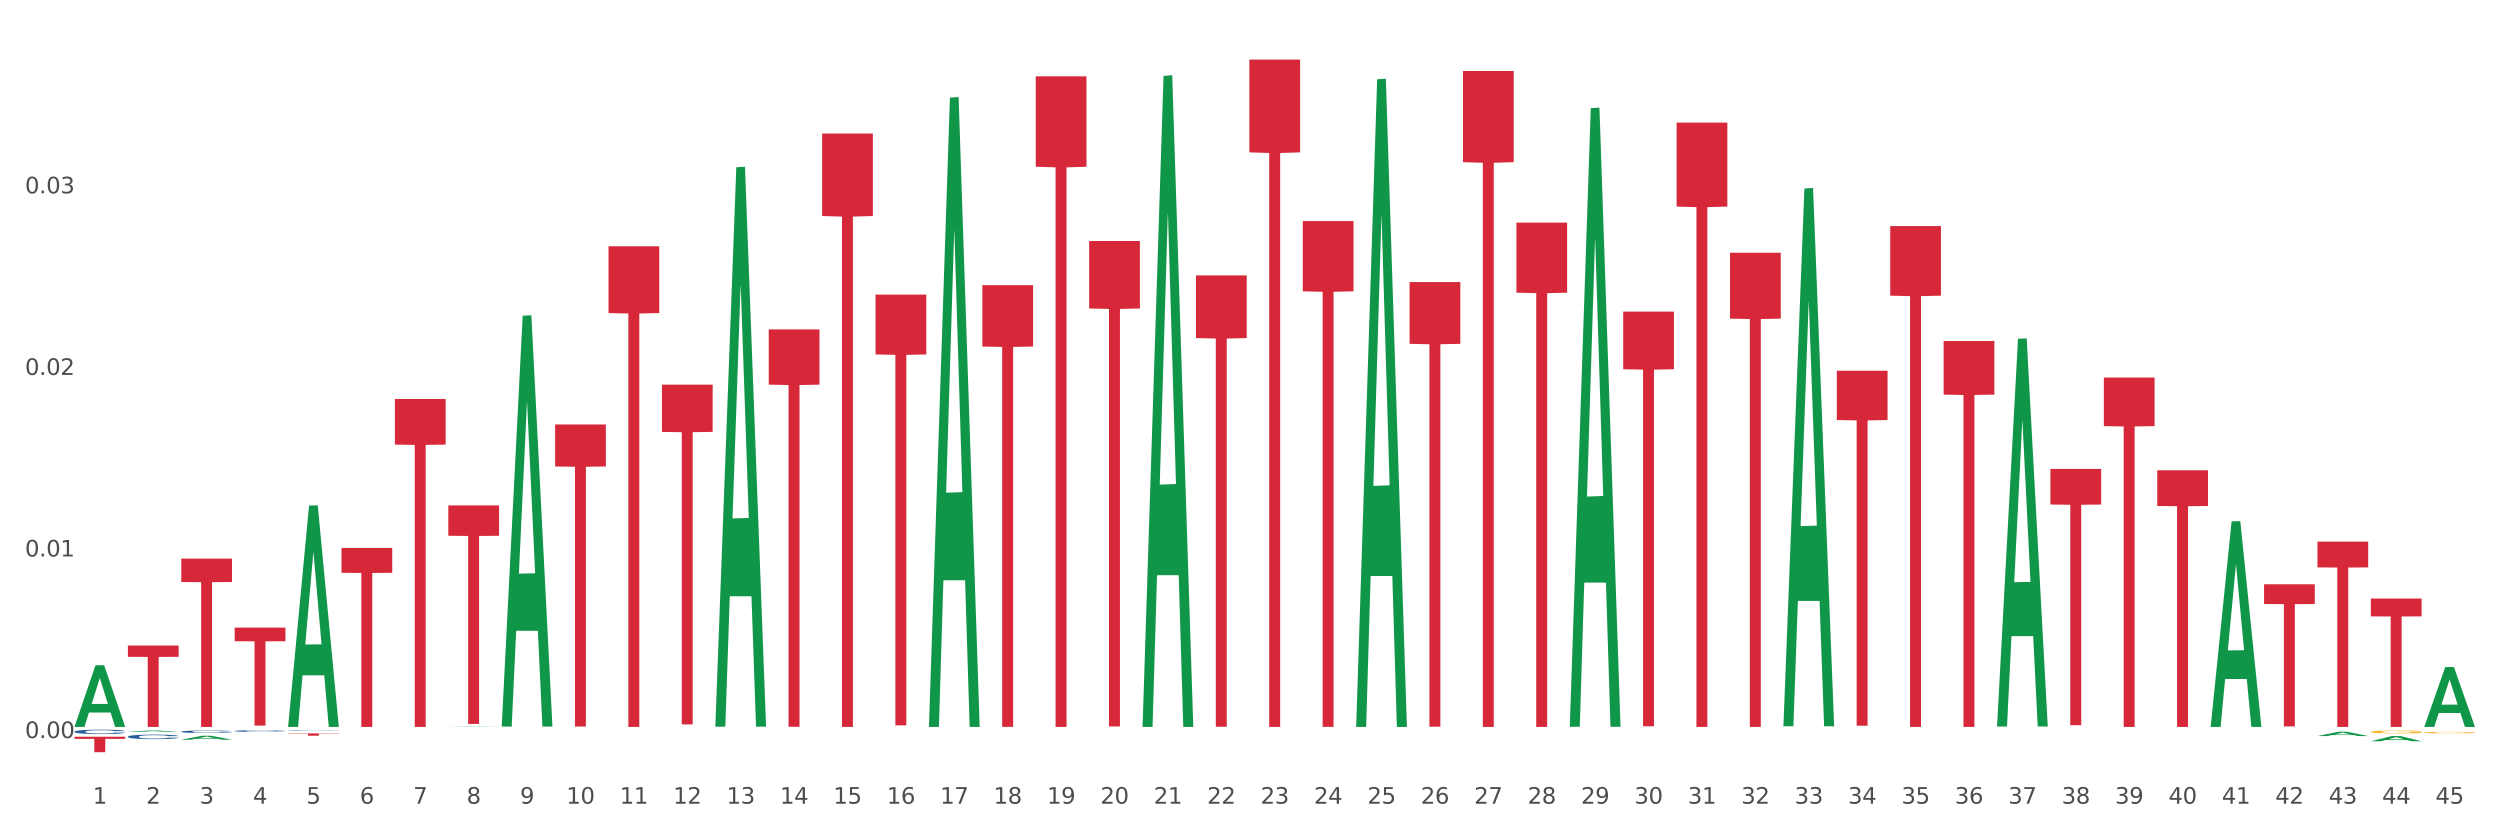 <?xml version="1.0" encoding="utf-8" standalone="no"?>
<!DOCTYPE svg PUBLIC "-//W3C//DTD SVG 1.1//EN"
  "http://www.w3.org/Graphics/SVG/1.1/DTD/svg11.dtd">
<svg xmlns:xlink="http://www.w3.org/1999/xlink" width="1080pt" height="360pt" viewBox="0 0 1080 360" xmlns="http://www.w3.org/2000/svg" version="1.1">
 <rect x="0" y="0" width="1080" height="360" fill="#333333" stroke="none"/>
 <defs>
  <style type="text/css">*{stroke-linejoin: round; stroke-linecap: butt}</style>
 </defs>
 <g id="figure_1">
  <g id="patch_1">
   <path d="M 0 360 
L 1080 360 
L 1080 0 
L 0 0 
z
" style="fill: #ffffff; stroke: #ffffff; stroke-linejoin: miter"/>
  </g>
  <g id="axes_1">
   <g id="matplotlib.axis_1">
    <g id="xtick_1">
     <g id="text_1">
      <!-- 1 -->
      <g style="fill: #4d4d4d" transform="translate(40.08 347.204) scale(0.096 -0.096)">
       <defs>
        <path id="DejaVuSans-31" d="M 794 531 
L 1825 531 
L 1825 4091 
L 703 3866 
L 703 4441 
L 1819 4666 
L 2450 4666 
L 2450 531 
L 3481 531 
L 3481 0 
L 794 0 
L 794 531 
z
" transform="scale(0.016)"/>
       </defs>
       <use xlink:href="#DejaVuSans-31"/>
      </g>
     </g>
    </g>
    <g id="xtick_2">
     <g id="text_2">
      <!-- 2 -->
      <g style="fill: #4d4d4d" transform="translate(63.15 347.204) scale(0.096 -0.096)">
       <defs>
        <path id="DejaVuSans-32" d="M 1228 531 
L 3431 531 
L 3431 0 
L 469 0 
L 469 531 
Q 828 903 1448 1529 
Q 2069 2156 2228 2338 
Q 2531 2678 2651 2914 
Q 2772 3150 2772 3378 
Q 2772 3750 2511 3984 
Q 2250 4219 1831 4219 
Q 1534 4219 1204 4116 
Q 875 4013 500 3803 
L 500 4441 
Q 881 4594 1212 4672 
Q 1544 4750 1819 4750 
Q 2544 4750 2975 4387 
Q 3406 4025 3406 3419 
Q 3406 3131 3298 2873 
Q 3191 2616 2906 2266 
Q 2828 2175 2409 1742 
Q 1991 1309 1228 531 
z
" transform="scale(0.016)"/>
       </defs>
       <use xlink:href="#DejaVuSans-32"/>
      </g>
     </g>
    </g>
    <g id="xtick_3">
     <g id="text_3">
      <!-- 3 -->
      <g style="fill: #4d4d4d" transform="translate(86.221 347.204) scale(0.096 -0.096)">
       <defs>
        <path id="DejaVuSans-33" d="M 2597 2516 
Q 3050 2419 3304 2112 
Q 3559 1806 3559 1356 
Q 3559 666 3084 287 
Q 2609 -91 1734 -91 
Q 1441 -91 1130 -33 
Q 819 25 488 141 
L 488 750 
Q 750 597 1062 519 
Q 1375 441 1716 441 
Q 2309 441 2620 675 
Q 2931 909 2931 1356 
Q 2931 1769 2642 2001 
Q 2353 2234 1838 2234 
L 1294 2234 
L 1294 2753 
L 1863 2753 
Q 2328 2753 2575 2939 
Q 2822 3125 2822 3475 
Q 2822 3834 2567 4026 
Q 2313 4219 1838 4219 
Q 1578 4219 1281 4162 
Q 984 4106 628 3988 
L 628 4550 
Q 988 4650 1302 4700 
Q 1616 4750 1894 4750 
Q 2613 4750 3031 4423 
Q 3450 4097 3450 3541 
Q 3450 3153 3228 2886 
Q 3006 2619 2597 2516 
z
" transform="scale(0.016)"/>
       </defs>
       <use xlink:href="#DejaVuSans-33"/>
      </g>
     </g>
    </g>
    <g id="xtick_4">
     <g id="text_4">
      <!-- 4 -->
      <g style="fill: #4d4d4d" transform="translate(109.291 347.204) scale(0.096 -0.096)">
       <defs>
        <path id="DejaVuSans-34" d="M 2419 4116 
L 825 1625 
L 2419 1625 
L 2419 4116 
z
M 2253 4666 
L 3047 4666 
L 3047 1625 
L 3713 1625 
L 3713 1100 
L 3047 1100 
L 3047 0 
L 2419 0 
L 2419 1100 
L 313 1100 
L 313 1709 
L 2253 4666 
z
" transform="scale(0.016)"/>
       </defs>
       <use xlink:href="#DejaVuSans-34"/>
      </g>
     </g>
    </g>
    <g id="xtick_5">
     <g id="text_5">
      <!-- 5 -->
      <g style="fill: #4d4d4d" transform="translate(132.362 347.204) scale(0.096 -0.096)">
       <defs>
        <path id="DejaVuSans-35" d="M 691 4666 
L 3169 4666 
L 3169 4134 
L 1269 4134 
L 1269 2991 
Q 1406 3038 1543 3061 
Q 1681 3084 1819 3084 
Q 2600 3084 3056 2656 
Q 3513 2228 3513 1497 
Q 3513 744 3044 326 
Q 2575 -91 1722 -91 
Q 1428 -91 1123 -41 
Q 819 9 494 109 
L 494 744 
Q 775 591 1075 516 
Q 1375 441 1709 441 
Q 2250 441 2565 725 
Q 2881 1009 2881 1497 
Q 2881 1984 2565 2268 
Q 2250 2553 1709 2553 
Q 1456 2553 1204 2497 
Q 953 2441 691 2322 
L 691 4666 
z
" transform="scale(0.016)"/>
       </defs>
       <use xlink:href="#DejaVuSans-35"/>
      </g>
     </g>
    </g>
    <g id="xtick_6">
     <g id="text_6">
      <!-- 6 -->
      <g style="fill: #4d4d4d" transform="translate(155.433 347.204) scale(0.096 -0.096)">
       <defs>
        <path id="DejaVuSans-36" d="M 2113 2584 
Q 1688 2584 1439 2293 
Q 1191 2003 1191 1497 
Q 1191 994 1439 701 
Q 1688 409 2113 409 
Q 2538 409 2786 701 
Q 3034 994 3034 1497 
Q 3034 2003 2786 2293 
Q 2538 2584 2113 2584 
z
M 3366 4563 
L 3366 3988 
Q 3128 4100 2886 4159 
Q 2644 4219 2406 4219 
Q 1781 4219 1451 3797 
Q 1122 3375 1075 2522 
Q 1259 2794 1537 2939 
Q 1816 3084 2150 3084 
Q 2853 3084 3261 2657 
Q 3669 2231 3669 1497 
Q 3669 778 3244 343 
Q 2819 -91 2113 -91 
Q 1303 -91 875 529 
Q 447 1150 447 2328 
Q 447 3434 972 4092 
Q 1497 4750 2381 4750 
Q 2619 4750 2861 4703 
Q 3103 4656 3366 4563 
z
" transform="scale(0.016)"/>
       </defs>
       <use xlink:href="#DejaVuSans-36"/>
      </g>
     </g>
    </g>
    <g id="xtick_7">
     <g id="text_7">
      <!-- 7 -->
      <g style="fill: #4d4d4d" transform="translate(178.503 347.204) scale(0.096 -0.096)">
       <defs>
        <path id="DejaVuSans-37" d="M 525 4666 
L 3525 4666 
L 3525 4397 
L 1831 0 
L 1172 0 
L 2766 4134 
L 525 4134 
L 525 4666 
z
" transform="scale(0.016)"/>
       </defs>
       <use xlink:href="#DejaVuSans-37"/>
      </g>
     </g>
    </g>
    <g id="xtick_8">
     <g id="text_8">
      <!-- 8 -->
      <g style="fill: #4d4d4d" transform="translate(201.574 347.204) scale(0.096 -0.096)">
       <defs>
        <path id="DejaVuSans-38" d="M 2034 2216 
Q 1584 2216 1326 1975 
Q 1069 1734 1069 1313 
Q 1069 891 1326 650 
Q 1584 409 2034 409 
Q 2484 409 2743 651 
Q 3003 894 3003 1313 
Q 3003 1734 2745 1975 
Q 2488 2216 2034 2216 
z
M 1403 2484 
Q 997 2584 770 2862 
Q 544 3141 544 3541 
Q 544 4100 942 4425 
Q 1341 4750 2034 4750 
Q 2731 4750 3128 4425 
Q 3525 4100 3525 3541 
Q 3525 3141 3298 2862 
Q 3072 2584 2669 2484 
Q 3125 2378 3379 2068 
Q 3634 1759 3634 1313 
Q 3634 634 3220 271 
Q 2806 -91 2034 -91 
Q 1263 -91 848 271 
Q 434 634 434 1313 
Q 434 1759 690 2068 
Q 947 2378 1403 2484 
z
M 1172 3481 
Q 1172 3119 1398 2916 
Q 1625 2713 2034 2713 
Q 2441 2713 2670 2916 
Q 2900 3119 2900 3481 
Q 2900 3844 2670 4047 
Q 2441 4250 2034 4250 
Q 1625 4250 1398 4047 
Q 1172 3844 1172 3481 
z
" transform="scale(0.016)"/>
       </defs>
       <use xlink:href="#DejaVuSans-38"/>
      </g>
     </g>
    </g>
    <g id="xtick_9">
     <g id="text_9">
      <!-- 9 -->
      <g style="fill: #4d4d4d" transform="translate(224.645 347.204) scale(0.096 -0.096)">
       <defs>
        <path id="DejaVuSans-39" d="M 703 97 
L 703 672 
Q 941 559 1184 500 
Q 1428 441 1663 441 
Q 2288 441 2617 861 
Q 2947 1281 2994 2138 
Q 2813 1869 2534 1725 
Q 2256 1581 1919 1581 
Q 1219 1581 811 2004 
Q 403 2428 403 3163 
Q 403 3881 828 4315 
Q 1253 4750 1959 4750 
Q 2769 4750 3195 4129 
Q 3622 3509 3622 2328 
Q 3622 1225 3098 567 
Q 2575 -91 1691 -91 
Q 1453 -91 1209 -44 
Q 966 3 703 97 
z
M 1959 2075 
Q 2384 2075 2632 2365 
Q 2881 2656 2881 3163 
Q 2881 3666 2632 3958 
Q 2384 4250 1959 4250 
Q 1534 4250 1286 3958 
Q 1038 3666 1038 3163 
Q 1038 2656 1286 2365 
Q 1534 2075 1959 2075 
z
" transform="scale(0.016)"/>
       </defs>
       <use xlink:href="#DejaVuSans-39"/>
      </g>
     </g>
    </g>
    <g id="xtick_10">
     <g id="text_10">
      <!-- 10 -->
      <g style="fill: #4d4d4d" transform="translate(244.661 347.204) scale(0.096 -0.096)">
       <defs>
        <path id="DejaVuSans-30" d="M 2034 4250 
Q 1547 4250 1301 3770 
Q 1056 3291 1056 2328 
Q 1056 1369 1301 889 
Q 1547 409 2034 409 
Q 2525 409 2770 889 
Q 3016 1369 3016 2328 
Q 3016 3291 2770 3770 
Q 2525 4250 2034 4250 
z
M 2034 4750 
Q 2819 4750 3233 4129 
Q 3647 3509 3647 2328 
Q 3647 1150 3233 529 
Q 2819 -91 2034 -91 
Q 1250 -91 836 529 
Q 422 1150 422 2328 
Q 422 3509 836 4129 
Q 1250 4750 2034 4750 
z
" transform="scale(0.016)"/>
       </defs>
       <use xlink:href="#DejaVuSans-31"/>
       <use xlink:href="#DejaVuSans-30" transform="translate(63.623 0)"/>
      </g>
     </g>
    </g>
    <g id="xtick_11">
     <g id="text_11">
      <!-- 11 -->
      <g style="fill: #4d4d4d" transform="translate(267.732 347.204) scale(0.096 -0.096)">
       <use xlink:href="#DejaVuSans-31"/>
       <use xlink:href="#DejaVuSans-31" transform="translate(63.623 0)"/>
      </g>
     </g>
    </g>
    <g id="xtick_12">
     <g id="text_12">
      <!-- 12 -->
      <g style="fill: #4d4d4d" transform="translate(290.803 347.204) scale(0.096 -0.096)">
       <use xlink:href="#DejaVuSans-31"/>
       <use xlink:href="#DejaVuSans-32" transform="translate(63.623 0)"/>
      </g>
     </g>
    </g>
    <g id="xtick_13">
     <g id="text_13">
      <!-- 13 -->
      <g style="fill: #4d4d4d" transform="translate(313.873 347.204) scale(0.096 -0.096)">
       <use xlink:href="#DejaVuSans-31"/>
       <use xlink:href="#DejaVuSans-33" transform="translate(63.623 0)"/>
      </g>
     </g>
    </g>
    <g id="xtick_14">
     <g id="text_14">
      <!-- 14 -->
      <g style="fill: #4d4d4d" transform="translate(336.944 347.204) scale(0.096 -0.096)">
       <use xlink:href="#DejaVuSans-31"/>
       <use xlink:href="#DejaVuSans-34" transform="translate(63.623 0)"/>
      </g>
     </g>
    </g>
    <g id="xtick_15">
     <g id="text_15">
      <!-- 15 -->
      <g style="fill: #4d4d4d" transform="translate(360.014 347.204) scale(0.096 -0.096)">
       <use xlink:href="#DejaVuSans-31"/>
       <use xlink:href="#DejaVuSans-35" transform="translate(63.623 0)"/>
      </g>
     </g>
    </g>
    <g id="xtick_16">
     <g id="text_16">
      <!-- 16 -->
      <g style="fill: #4d4d4d" transform="translate(383.085 347.204) scale(0.096 -0.096)">
       <use xlink:href="#DejaVuSans-31"/>
       <use xlink:href="#DejaVuSans-36" transform="translate(63.623 0)"/>
      </g>
     </g>
    </g>
    <g id="xtick_17">
     <g id="text_17">
      <!-- 17 -->
      <g style="fill: #4d4d4d" transform="translate(406.156 347.204) scale(0.096 -0.096)">
       <use xlink:href="#DejaVuSans-31"/>
       <use xlink:href="#DejaVuSans-37" transform="translate(63.623 0)"/>
      </g>
     </g>
    </g>
    <g id="xtick_18">
     <g id="text_18">
      <!-- 18 -->
      <g style="fill: #4d4d4d" transform="translate(429.226 347.204) scale(0.096 -0.096)">
       <use xlink:href="#DejaVuSans-31"/>
       <use xlink:href="#DejaVuSans-38" transform="translate(63.623 0)"/>
      </g>
     </g>
    </g>
    <g id="xtick_19">
     <g id="text_19">
      <!-- 19 -->
      <g style="fill: #4d4d4d" transform="translate(452.297 347.204) scale(0.096 -0.096)">
       <use xlink:href="#DejaVuSans-31"/>
       <use xlink:href="#DejaVuSans-39" transform="translate(63.623 0)"/>
      </g>
     </g>
    </g>
    <g id="xtick_20">
     <g id="text_20">
      <!-- 20 -->
      <g style="fill: #4d4d4d" transform="translate(475.368 347.204) scale(0.096 -0.096)">
       <use xlink:href="#DejaVuSans-32"/>
       <use xlink:href="#DejaVuSans-30" transform="translate(63.623 0)"/>
      </g>
     </g>
    </g>
    <g id="xtick_21">
     <g id="text_21">
      <!-- 21 -->
      <g style="fill: #4d4d4d" transform="translate(498.438 347.204) scale(0.096 -0.096)">
       <use xlink:href="#DejaVuSans-32"/>
       <use xlink:href="#DejaVuSans-31" transform="translate(63.623 0)"/>
      </g>
     </g>
    </g>
    <g id="xtick_22">
     <g id="text_22">
      <!-- 22 -->
      <g style="fill: #4d4d4d" transform="translate(521.509 347.204) scale(0.096 -0.096)">
       <use xlink:href="#DejaVuSans-32"/>
       <use xlink:href="#DejaVuSans-32" transform="translate(63.623 0)"/>
      </g>
     </g>
    </g>
    <g id="xtick_23">
     <g id="text_23">
      <!-- 23 -->
      <g style="fill: #4d4d4d" transform="translate(544.58 347.204) scale(0.096 -0.096)">
       <use xlink:href="#DejaVuSans-32"/>
       <use xlink:href="#DejaVuSans-33" transform="translate(63.623 0)"/>
      </g>
     </g>
    </g>
    <g id="xtick_24">
     <g id="text_24">
      <!-- 24 -->
      <g style="fill: #4d4d4d" transform="translate(567.65 347.204) scale(0.096 -0.096)">
       <use xlink:href="#DejaVuSans-32"/>
       <use xlink:href="#DejaVuSans-34" transform="translate(63.623 0)"/>
      </g>
     </g>
    </g>
    <g id="xtick_25">
     <g id="text_25">
      <!-- 25 -->
      <g style="fill: #4d4d4d" transform="translate(590.721 347.204) scale(0.096 -0.096)">
       <use xlink:href="#DejaVuSans-32"/>
       <use xlink:href="#DejaVuSans-35" transform="translate(63.623 0)"/>
      </g>
     </g>
    </g>
    <g id="xtick_26">
     <g id="text_26">
      <!-- 26 -->
      <g style="fill: #4d4d4d" transform="translate(613.791 347.204) scale(0.096 -0.096)">
       <use xlink:href="#DejaVuSans-32"/>
       <use xlink:href="#DejaVuSans-36" transform="translate(63.623 0)"/>
      </g>
     </g>
    </g>
    <g id="xtick_27">
     <g id="text_27">
      <!-- 27 -->
      <g style="fill: #4d4d4d" transform="translate(636.862 347.204) scale(0.096 -0.096)">
       <use xlink:href="#DejaVuSans-32"/>
       <use xlink:href="#DejaVuSans-37" transform="translate(63.623 0)"/>
      </g>
     </g>
    </g>
    <g id="xtick_28">
     <g id="text_28">
      <!-- 28 -->
      <g style="fill: #4d4d4d" transform="translate(659.933 347.204) scale(0.096 -0.096)">
       <use xlink:href="#DejaVuSans-32"/>
       <use xlink:href="#DejaVuSans-38" transform="translate(63.623 0)"/>
      </g>
     </g>
    </g>
    <g id="xtick_29">
     <g id="text_29">
      <!-- 29 -->
      <g style="fill: #4d4d4d" transform="translate(683.003 347.204) scale(0.096 -0.096)">
       <use xlink:href="#DejaVuSans-32"/>
       <use xlink:href="#DejaVuSans-39" transform="translate(63.623 0)"/>
      </g>
     </g>
    </g>
    <g id="xtick_30">
     <g id="text_30">
      <!-- 30 -->
      <g style="fill: #4d4d4d" transform="translate(706.074 347.204) scale(0.096 -0.096)">
       <use xlink:href="#DejaVuSans-33"/>
       <use xlink:href="#DejaVuSans-30" transform="translate(63.623 0)"/>
      </g>
     </g>
    </g>
    <g id="xtick_31">
     <g id="text_31">
      <!-- 31 -->
      <g style="fill: #4d4d4d" transform="translate(729.145 347.204) scale(0.096 -0.096)">
       <use xlink:href="#DejaVuSans-33"/>
       <use xlink:href="#DejaVuSans-31" transform="translate(63.623 0)"/>
      </g>
     </g>
    </g>
    <g id="xtick_32">
     <g id="text_32">
      <!-- 32 -->
      <g style="fill: #4d4d4d" transform="translate(752.215 347.204) scale(0.096 -0.096)">
       <use xlink:href="#DejaVuSans-33"/>
       <use xlink:href="#DejaVuSans-32" transform="translate(63.623 0)"/>
      </g>
     </g>
    </g>
    <g id="xtick_33">
     <g id="text_33">
      <!-- 33 -->
      <g style="fill: #4d4d4d" transform="translate(775.286 347.204) scale(0.096 -0.096)">
       <use xlink:href="#DejaVuSans-33"/>
       <use xlink:href="#DejaVuSans-33" transform="translate(63.623 0)"/>
      </g>
     </g>
    </g>
    <g id="xtick_34">
     <g id="text_34">
      <!-- 34 -->
      <g style="fill: #4d4d4d" transform="translate(798.356 347.204) scale(0.096 -0.096)">
       <use xlink:href="#DejaVuSans-33"/>
       <use xlink:href="#DejaVuSans-34" transform="translate(63.623 0)"/>
      </g>
     </g>
    </g>
    <g id="xtick_35">
     <g id="text_35">
      <!-- 35 -->
      <g style="fill: #4d4d4d" transform="translate(821.427 347.204) scale(0.096 -0.096)">
       <use xlink:href="#DejaVuSans-33"/>
       <use xlink:href="#DejaVuSans-35" transform="translate(63.623 0)"/>
      </g>
     </g>
    </g>
    <g id="xtick_36">
     <g id="text_36">
      <!-- 36 -->
      <g style="fill: #4d4d4d" transform="translate(844.498 347.204) scale(0.096 -0.096)">
       <use xlink:href="#DejaVuSans-33"/>
       <use xlink:href="#DejaVuSans-36" transform="translate(63.623 0)"/>
      </g>
     </g>
    </g>
    <g id="xtick_37">
     <g id="text_37">
      <!-- 37 -->
      <g style="fill: #4d4d4d" transform="translate(867.568 347.204) scale(0.096 -0.096)">
       <use xlink:href="#DejaVuSans-33"/>
       <use xlink:href="#DejaVuSans-37" transform="translate(63.623 0)"/>
      </g>
     </g>
    </g>
    <g id="xtick_38">
     <g id="text_38">
      <!-- 38 -->
      <g style="fill: #4d4d4d" transform="translate(890.639 347.204) scale(0.096 -0.096)">
       <use xlink:href="#DejaVuSans-33"/>
       <use xlink:href="#DejaVuSans-38" transform="translate(63.623 0)"/>
      </g>
     </g>
    </g>
    <g id="xtick_39">
     <g id="text_39">
      <!-- 39 -->
      <g style="fill: #4d4d4d" transform="translate(913.71 347.204) scale(0.096 -0.096)">
       <use xlink:href="#DejaVuSans-33"/>
       <use xlink:href="#DejaVuSans-39" transform="translate(63.623 0)"/>
      </g>
     </g>
    </g>
    <g id="xtick_40">
     <g id="text_40">
      <!-- 40 -->
      <g style="fill: #4d4d4d" transform="translate(936.78 347.204) scale(0.096 -0.096)">
       <use xlink:href="#DejaVuSans-34"/>
       <use xlink:href="#DejaVuSans-30" transform="translate(63.623 0)"/>
      </g>
     </g>
    </g>
    <g id="xtick_41">
     <g id="text_41">
      <!-- 41 -->
      <g style="fill: #4d4d4d" transform="translate(959.851 347.204) scale(0.096 -0.096)">
       <use xlink:href="#DejaVuSans-34"/>
       <use xlink:href="#DejaVuSans-31" transform="translate(63.623 0)"/>
      </g>
     </g>
    </g>
    <g id="xtick_42">
     <g id="text_42">
      <!-- 42 -->
      <g style="fill: #4d4d4d" transform="translate(982.922 347.204) scale(0.096 -0.096)">
       <use xlink:href="#DejaVuSans-34"/>
       <use xlink:href="#DejaVuSans-32" transform="translate(63.623 0)"/>
      </g>
     </g>
    </g>
    <g id="xtick_43">
     <g id="text_43">
      <!-- 43 -->
      <g style="fill: #4d4d4d" transform="translate(1005.992 347.204) scale(0.096 -0.096)">
       <use xlink:href="#DejaVuSans-34"/>
       <use xlink:href="#DejaVuSans-33" transform="translate(63.623 0)"/>
      </g>
     </g>
    </g>
    <g id="xtick_44">
     <g id="text_44">
      <!-- 44 -->
      <g style="fill: #4d4d4d" transform="translate(1029.063 347.204) scale(0.096 -0.096)">
       <use xlink:href="#DejaVuSans-34"/>
       <use xlink:href="#DejaVuSans-34" transform="translate(63.623 0)"/>
      </g>
     </g>
    </g>
    <g id="xtick_45">
     <g id="text_45">
      <!-- 45 -->
      <g style="fill: #4d4d4d" transform="translate(1052.133 347.204) scale(0.096 -0.096)">
       <use xlink:href="#DejaVuSans-34"/>
       <use xlink:href="#DejaVuSans-35" transform="translate(63.623 0)"/>
      </g>
     </g>
    </g>
    <g id="xtick_46"/>
    <g id="xtick_47"/>
    <g id="xtick_48"/>
    <g id="xtick_49"/>
    <g id="xtick_50"/>
    <g id="xtick_51"/>
    <g id="xtick_52"/>
    <g id="xtick_53"/>
    <g id="xtick_54"/>
    <g id="xtick_55"/>
    <g id="xtick_56"/>
    <g id="xtick_57"/>
    <g id="xtick_58"/>
    <g id="xtick_59"/>
    <g id="xtick_60"/>
    <g id="xtick_61"/>
    <g id="xtick_62"/>
    <g id="xtick_63"/>
    <g id="xtick_64"/>
    <g id="xtick_65"/>
    <g id="xtick_66"/>
    <g id="xtick_67"/>
    <g id="xtick_68"/>
    <g id="xtick_69"/>
    <g id="xtick_70"/>
    <g id="xtick_71"/>
    <g id="xtick_72"/>
    <g id="xtick_73"/>
    <g id="xtick_74"/>
    <g id="xtick_75"/>
    <g id="xtick_76"/>
    <g id="xtick_77"/>
    <g id="xtick_78"/>
    <g id="xtick_79"/>
    <g id="xtick_80"/>
    <g id="xtick_81"/>
    <g id="xtick_82"/>
    <g id="xtick_83"/>
    <g id="xtick_84"/>
    <g id="xtick_85"/>
    <g id="xtick_86"/>
    <g id="xtick_87"/>
    <g id="xtick_88"/>
    <g id="xtick_89"/>
   </g>
   <g id="matplotlib.axis_2">
    <g id="ytick_1">
     <g id="text_46">
      <!-- 0.00 -->
      <g style="fill: #4d4d4d" transform="translate(10.8 318.844) scale(0.096 -0.096)">
       <defs>
        <path id="DejaVuSans-2e" d="M 684 794 
L 1344 794 
L 1344 0 
L 684 0 
L 684 794 
z
" transform="scale(0.016)"/>
       </defs>
       <use xlink:href="#DejaVuSans-30"/>
       <use xlink:href="#DejaVuSans-2e" transform="translate(63.623 0)"/>
       <use xlink:href="#DejaVuSans-30" transform="translate(95.41 0)"/>
       <use xlink:href="#DejaVuSans-30" transform="translate(159.033 0)"/>
      </g>
     </g>
    </g>
    <g id="ytick_2">
     <g id="text_47">
      <!-- 0.01 -->
      <g style="fill: #4d4d4d" transform="translate(10.8 240.407) scale(0.096 -0.096)">
       <use xlink:href="#DejaVuSans-30"/>
       <use xlink:href="#DejaVuSans-2e" transform="translate(63.623 0)"/>
       <use xlink:href="#DejaVuSans-30" transform="translate(95.41 0)"/>
       <use xlink:href="#DejaVuSans-31" transform="translate(159.033 0)"/>
      </g>
     </g>
    </g>
    <g id="ytick_3">
     <g id="text_48">
      <!-- 0.02 -->
      <g style="fill: #4d4d4d" transform="translate(10.8 161.97) scale(0.096 -0.096)">
       <use xlink:href="#DejaVuSans-30"/>
       <use xlink:href="#DejaVuSans-2e" transform="translate(63.623 0)"/>
       <use xlink:href="#DejaVuSans-30" transform="translate(95.41 0)"/>
       <use xlink:href="#DejaVuSans-32" transform="translate(159.033 0)"/>
      </g>
     </g>
    </g>
    <g id="ytick_4">
     <g id="text_49">
      <!-- 0.03 -->
      <g style="fill: #4d4d4d" transform="translate(10.8 83.533) scale(0.096 -0.096)">
       <use xlink:href="#DejaVuSans-30"/>
       <use xlink:href="#DejaVuSans-2e" transform="translate(63.623 0)"/>
       <use xlink:href="#DejaVuSans-30" transform="translate(95.41 0)"/>
       <use xlink:href="#DejaVuSans-33" transform="translate(159.033 0)"/>
      </g>
     </g>
    </g>
    <g id="ytick_5"/>
    <g id="ytick_6"/>
    <g id="ytick_7"/>
    <g id="ytick_8"/>
   </g>
   <g id="PolyCollection_1">
    <path d="M 32.175 313.989 
L 32.198 313.964 
L 41.236 287.394 
L 44.986 287.368 
L 54.092 314.039 
L 49.754 314.039 
L 47.788 307.829 
L 38.456 307.829 
L 38.389 307.929 
L 36.491 314.039 
L 32.175 314.039 
L 32.175 313.989 
L 39.631 304.122 
L 46.613 304.097 
L 43.156 293.053 
L 43.111 293.003 
L 43.066 293.078 
L 39.609 304.097 
L 39.631 304.122 
L 32.175 313.989 
z
" clip-path="url(#pb6bda73d57)" style="fill: #109648"/>
    <path d="M 562.8 95.489 
L 584.717 95.489 
L 584.717 125.854 
L 576.095 126.059 
L 576.095 313.995 
L 571.369 313.995 
L 571.369 126.059 
L 562.8 125.854 
L 562.8 95.694 
L 562.8 95.489 
z
" clip-path="url(#pb6bda73d57)" style="fill: #d62839"/>
    <path d="M 608.941 121.84 
L 630.858 121.84 
L 630.858 148.535 
L 622.237 148.716 
L 622.237 313.934 
L 617.51 313.934 
L 617.51 148.716 
L 608.941 148.535 
L 608.941 122.021 
L 608.941 121.84 
z
" clip-path="url(#pb6bda73d57)" style="fill: #d62839"/>
    <path d="M 632.011 30.677 
L 653.929 30.677 
L 653.929 70.055 
L 645.307 70.321 
L 645.307 314.039 
L 640.581 314.039 
L 640.581 70.321 
L 632.011 70.055 
L 632.011 30.943 
L 632.011 30.677 
z
" clip-path="url(#pb6bda73d57)" style="fill: #d62839"/>
    <path d="M 655.082 96.159 
L 676.999 96.159 
L 676.999 126.437 
L 668.378 126.642 
L 668.378 314.039 
L 663.652 314.039 
L 663.652 126.642 
L 655.082 126.437 
L 655.082 96.364 
L 655.082 96.159 
z
" clip-path="url(#pb6bda73d57)" style="fill: #d62839"/>
    <path d="M 701.223 134.621 
L 723.14 134.621 
L 723.14 159.515 
L 714.519 159.683 
L 714.519 313.759 
L 709.793 313.759 
L 709.793 159.683 
L 701.223 159.515 
L 701.223 134.789 
L 701.223 134.621 
z
" clip-path="url(#pb6bda73d57)" style="fill: #d62839"/>
    <path d="M 724.294 52.957 
L 746.211 52.957 
L 746.211 89.238 
L 737.59 89.483 
L 737.59 314.032 
L 732.864 314.032 
L 732.864 89.483 
L 724.294 89.238 
L 724.294 53.202 
L 724.294 52.957 
z
" clip-path="url(#pb6bda73d57)" style="fill: #d62839"/>
    <path d="M 539.729 25.759 
L 561.646 25.759 
L 561.646 65.821 
L 553.025 66.092 
L 553.025 314.039 
L 548.298 314.039 
L 548.298 66.092 
L 539.729 65.821 
L 539.729 26.03 
L 539.729 25.759 
z
" clip-path="url(#pb6bda73d57)" style="fill: #d62839"/>
    <path d="M 747.365 109.17 
L 769.282 109.17 
L 769.282 137.64 
L 760.66 137.832 
L 760.66 314.039 
L 755.934 314.039 
L 755.934 137.832 
L 747.365 137.64 
L 747.365 109.362 
L 747.365 109.17 
z
" clip-path="url(#pb6bda73d57)" style="fill: #d62839"/>
    <path d="M 816.577 97.655 
L 838.494 97.655 
L 838.494 127.725 
L 829.872 127.928 
L 829.872 314.038 
L 825.146 314.038 
L 825.146 127.928 
L 816.577 127.725 
L 816.577 97.858 
L 816.577 97.655 
z
" clip-path="url(#pb6bda73d57)" style="fill: #d62839"/>
    <path d="M 839.647 147.305 
L 861.564 147.305 
L 861.564 170.475 
L 852.943 170.632 
L 852.943 314.039 
L 848.217 314.039 
L 848.217 170.632 
L 839.647 170.475 
L 839.647 147.461 
L 839.647 147.305 
z
" clip-path="url(#pb6bda73d57)" style="fill: #d62839"/>
    <path d="M 885.788 202.57 
L 907.706 202.57 
L 907.706 217.955 
L 899.084 218.059 
L 899.084 313.277 
L 894.358 313.277 
L 894.358 218.059 
L 885.788 217.955 
L 885.788 202.674 
L 885.788 202.57 
z
" clip-path="url(#pb6bda73d57)" style="fill: #d62839"/>
    <path d="M 908.859 163.106 
L 930.776 163.106 
L 930.776 184.08 
L 922.155 184.222 
L 922.155 314.039 
L 917.429 314.039 
L 917.429 184.222 
L 908.859 184.08 
L 908.859 163.247 
L 908.859 163.106 
z
" clip-path="url(#pb6bda73d57)" style="fill: #d62839"/>
    <path d="M 931.93 203.168 
L 953.847 203.168 
L 953.847 218.576 
L 945.225 218.68 
L 945.225 314.039 
L 940.499 314.039 
L 940.499 218.68 
L 931.93 218.576 
L 931.93 203.273 
L 931.93 203.168 
z
" clip-path="url(#pb6bda73d57)" style="fill: #d62839"/>
    <path d="M 978.071 252.405 
L 999.988 252.405 
L 999.988 260.936 
L 991.367 260.994 
L 991.367 313.797 
L 986.64 313.797 
L 986.64 260.994 
L 978.071 260.936 
L 978.071 252.462 
L 978.071 252.405 
z
" clip-path="url(#pb6bda73d57)" style="fill: #d62839"/>
    <path d="M 793.506 160.153 
L 815.423 160.153 
L 815.423 181.465 
L 806.802 181.609 
L 806.802 313.508 
L 802.075 313.508 
L 802.075 181.609 
L 793.506 181.465 
L 793.506 160.297 
L 793.506 160.153 
z
" clip-path="url(#pb6bda73d57)" style="fill: #d62839"/>
    <path d="M 516.658 118.964 
L 538.575 118.964 
L 538.575 146.062 
L 529.954 146.245 
L 529.954 313.956 
L 525.228 313.956 
L 525.228 146.245 
L 516.658 146.062 
L 516.658 119.147 
L 516.658 118.964 
z
" clip-path="url(#pb6bda73d57)" style="fill: #d62839"/>
    <path d="M 470.517 104.126 
L 492.434 104.126 
L 492.434 133.267 
L 483.813 133.464 
L 483.813 313.819 
L 479.087 313.819 
L 479.087 133.464 
L 470.517 133.267 
L 470.517 104.323 
L 470.517 104.126 
z
" clip-path="url(#pb6bda73d57)" style="fill: #d62839"/>
    <path d="M 447.446 32.973 
L 469.364 32.973 
L 469.364 72.032 
L 460.742 72.296 
L 460.742 314.039 
L 456.016 314.039 
L 456.016 72.296 
L 447.446 72.032 
L 447.446 33.237 
L 447.446 32.973 
z
" clip-path="url(#pb6bda73d57)" style="fill: #d62839"/>
    <path d="M 32.175 318.263 
L 54.092 318.263 
L 54.092 319.193 
L 45.471 319.199 
L 45.471 324.95 
L 40.744 324.95 
L 40.744 319.199 
L 32.175 319.193 
L 32.175 318.27 
L 32.175 318.263 
z
" clip-path="url(#pb6bda73d57)" style="fill: #d62839"/>
    <path d="M 55.246 278.867 
L 77.163 278.867 
L 77.163 283.755 
L 68.541 283.788 
L 68.541 314.039 
L 63.815 314.039 
L 63.815 283.788 
L 55.246 283.755 
L 55.246 278.9 
L 55.246 278.867 
z
" clip-path="url(#pb6bda73d57)" style="fill: #d62839"/>
    <path d="M 78.316 241.32 
L 100.233 241.32 
L 100.233 251.425 
L 91.612 251.494 
L 91.612 314.039 
L 86.886 314.039 
L 86.886 251.494 
L 78.316 251.425 
L 78.316 241.388 
L 78.316 241.32 
z
" clip-path="url(#pb6bda73d57)" style="fill: #d62839"/>
    <path d="M 101.387 271.135 
L 123.304 271.135 
L 123.304 277.017 
L 114.683 277.056 
L 114.683 313.459 
L 109.956 313.459 
L 109.956 277.056 
L 101.387 277.017 
L 101.387 271.175 
L 101.387 271.135 
z
" clip-path="url(#pb6bda73d57)" style="fill: #d62839"/>
    <path d="M 124.458 316.84 
L 146.375 316.84 
L 146.375 316.978 
L 137.753 316.978 
L 137.753 317.832 
L 133.027 317.832 
L 133.027 316.978 
L 124.458 316.978 
L 124.458 316.841 
L 124.458 316.84 
z
" clip-path="url(#pb6bda73d57)" style="fill: #d62839"/>
    <path d="M 147.528 236.702 
L 169.445 236.702 
L 169.445 247.449 
L 160.824 247.522 
L 160.824 314.039 
L 156.098 314.039 
L 156.098 247.522 
L 147.528 247.449 
L 147.528 236.775 
L 147.528 236.702 
z
" clip-path="url(#pb6bda73d57)" style="fill: #d62839"/>
    <path d="M 170.599 172.38 
L 192.516 172.38 
L 192.516 192.066 
L 183.894 192.199 
L 183.894 314.039 
L 179.168 314.039 
L 179.168 192.199 
L 170.599 192.066 
L 170.599 172.513 
L 170.599 172.38 
z
" clip-path="url(#pb6bda73d57)" style="fill: #d62839"/>
    <path d="M 193.669 218.325 
L 215.587 218.325 
L 215.587 231.447 
L 206.965 231.536 
L 206.965 312.752 
L 202.239 312.752 
L 202.239 231.536 
L 193.669 231.447 
L 193.669 218.413 
L 193.669 218.325 
z
" clip-path="url(#pb6bda73d57)" style="fill: #d62839"/>
    <path d="M 239.811 183.382 
L 261.728 183.382 
L 261.728 201.515 
L 253.106 201.638 
L 253.106 313.866 
L 248.38 313.866 
L 248.38 201.638 
L 239.811 201.515 
L 239.811 183.505 
L 239.811 183.382 
z
" clip-path="url(#pb6bda73d57)" style="fill: #d62839"/>
    <path d="M 262.881 106.385 
L 284.798 106.385 
L 284.798 135.242 
L 276.177 135.437 
L 276.177 314.039 
L 271.451 314.039 
L 271.451 135.437 
L 262.881 135.242 
L 262.881 106.58 
L 262.881 106.385 
z
" clip-path="url(#pb6bda73d57)" style="fill: #d62839"/>
    <path d="M 285.952 166.177 
L 307.869 166.177 
L 307.869 186.574 
L 299.248 186.712 
L 299.248 312.954 
L 294.521 312.954 
L 294.521 186.712 
L 285.952 186.574 
L 285.952 166.315 
L 285.952 166.177 
z
" clip-path="url(#pb6bda73d57)" style="fill: #d62839"/>
    <path d="M 332.093 142.313 
L 354.01 142.313 
L 354.01 166.171 
L 345.389 166.332 
L 345.389 313.99 
L 340.663 313.99 
L 340.663 166.332 
L 332.093 166.171 
L 332.093 142.474 
L 332.093 142.313 
z
" clip-path="url(#pb6bda73d57)" style="fill: #d62839"/>
    <path d="M 355.164 57.699 
L 377.081 57.699 
L 377.081 93.322 
L 368.46 93.563 
L 368.46 314.039 
L 363.733 314.039 
L 363.733 93.563 
L 355.164 93.322 
L 355.164 57.94 
L 355.164 57.699 
z
" clip-path="url(#pb6bda73d57)" style="fill: #d62839"/>
    <path d="M 378.235 127.263 
L 400.152 127.263 
L 400.152 153.121 
L 391.53 153.296 
L 391.53 313.337 
L 386.804 313.337 
L 386.804 153.296 
L 378.235 153.121 
L 378.235 127.437 
L 378.235 127.263 
z
" clip-path="url(#pb6bda73d57)" style="fill: #d62839"/>
    <path d="M 424.376 123.183 
L 446.293 123.183 
L 446.293 149.701 
L 437.671 149.88 
L 437.671 314.004 
L 432.945 314.004 
L 432.945 149.88 
L 424.376 149.701 
L 424.376 123.362 
L 424.376 123.183 
z
" clip-path="url(#pb6bda73d57)" style="fill: #d62839"/>
    <path d="M 1001.142 233.986 
L 1023.059 233.986 
L 1023.059 245.111 
L 1014.437 245.186 
L 1014.437 314.039 
L 1009.711 314.039 
L 1009.711 245.186 
L 1001.142 245.111 
L 1001.142 234.061 
L 1001.142 233.986 
z
" clip-path="url(#pb6bda73d57)" style="fill: #d62839"/>
    <path d="M 1024.212 258.564 
L 1046.129 258.564 
L 1046.129 266.273 
L 1037.508 266.325 
L 1037.508 314.039 
L 1032.782 314.039 
L 1032.782 266.325 
L 1024.212 266.273 
L 1024.212 258.616 
L 1024.212 258.564 
z
" clip-path="url(#pb6bda73d57)" style="fill: #d62839"/>
    <path d="M 1047.283 316.454 
L 1047.309 316.454 
L 1047.309 316.432 
L 1047.361 316.414 
L 1047.619 316.37 
L 1048.007 316.333 
L 1048.292 316.314 
L 1048.577 316.298 
L 1048.913 316.282 
L 1049.327 316.265 
L 1050.078 316.241 
L 1050.543 316.229 
L 1051.113 316.216 
L 1052.148 316.197 
L 1052.898 316.186 
L 1053.674 316.177 
L 1054.942 316.167 
L 1055.77 316.162 
L 1056.65 316.158 
L 1057.711 316.156 
L 1058.513 316.155 
L 1060.273 316.157 
L 1061.774 316.163 
L 1062.498 316.167 
L 1063.43 316.174 
L 1063.921 316.178 
L 1064.723 316.188 
L 1065.551 316.2 
L 1066.121 316.211 
L 1066.975 316.231 
L 1067.622 316.251 
L 1068.217 316.276 
L 1068.527 316.293 
L 1068.76 316.309 
L 1068.967 316.327 
L 1069.174 316.356 
L 1064.516 316.356 
L 1064.335 316.336 
L 1064.051 316.316 
L 1063.637 316.297 
L 1063.274 316.285 
L 1062.653 316.271 
L 1062.084 316.261 
L 1061.489 316.254 
L 1060.764 316.248 
L 1060.195 316.245 
L 1059.393 316.243 
L 1057.814 316.243 
L 1056.754 316.248 
L 1056.029 316.254 
L 1055.563 316.259 
L 1055.149 316.265 
L 1054.683 316.274 
L 1054.14 316.286 
L 1053.752 316.297 
L 1053.364 316.311 
L 1053.053 316.326 
L 1052.769 316.342 
L 1052.536 316.36 
L 1052.355 316.378 
L 1052.199 316.401 
L 1052.07 316.438 
L 1052.07 316.519 
L 1052.122 316.537 
L 1052.251 316.561 
L 1052.406 316.58 
L 1052.665 316.601 
L 1052.898 316.616 
L 1053.338 316.637 
L 1053.83 316.655 
L 1054.218 316.666 
L 1054.606 316.676 
L 1055.279 316.689 
L 1056.029 316.699 
L 1056.676 316.706 
L 1057.556 316.712 
L 1058.151 316.714 
L 1058.668 316.715 
L 1059.936 316.715 
L 1060.842 316.714 
L 1061.851 316.709 
L 1062.627 316.704 
L 1063.274 316.698 
L 1063.999 316.687 
L 1064.465 316.677 
L 1064.465 316.554 
L 1058.772 316.553 
L 1058.772 316.471 
L 1069.2 316.471 
L 1069.2 316.712 
L 1068.76 316.724 
L 1068.268 316.735 
L 1067.751 316.746 
L 1066.975 316.758 
L 1066.043 316.77 
L 1065.215 316.778 
L 1064.335 316.785 
L 1063.3 316.792 
L 1061.955 316.797 
L 1061.127 316.8 
L 1060.092 316.802 
L 1058.875 316.802 
L 1057.814 316.801 
L 1056.779 316.798 
L 1055.693 316.793 
L 1054.632 316.785 
L 1053.83 316.777 
L 1053.027 316.768 
L 1052.173 316.756 
L 1051.501 316.744 
L 1050.983 316.733 
L 1050.414 316.72 
L 1049.793 316.702 
L 1049.327 316.686 
L 1048.913 316.669 
L 1048.473 316.648 
L 1048.163 316.63 
L 1047.852 316.607 
L 1047.671 316.59 
L 1047.464 316.563 
L 1047.309 316.526 
L 1047.283 316.454 
z
" clip-path="url(#pb6bda73d57)" style="fill: #f7b32b"/>
    <path d="M 1001.142 317.969 
L 1001.164 317.967 
L 1010.202 316.112 
L 1013.953 316.11 
L 1023.059 317.972 
L 1018.721 317.972 
L 1016.755 317.539 
L 1007.423 317.539 
L 1007.355 317.545 
L 1005.457 317.972 
L 1001.142 317.972 
L 1001.142 317.969 
L 1008.598 317.28 
L 1015.58 317.278 
L 1012.123 316.507 
L 1012.078 316.504 
L 1012.032 316.509 
L 1008.575 317.278 
L 1008.598 317.28 
L 1001.142 317.969 
z
" clip-path="url(#pb6bda73d57)" style="fill: #109648"/>
    <path d="M 78.316 316.066 
L 78.342 316.065 
L 78.342 316.037 
L 78.42 316 
L 78.705 315.93 
L 79.068 315.878 
L 79.689 315.816 
L 80.026 315.79 
L 80.467 315.761 
L 81.373 315.715 
L 82.41 315.675 
L 83.135 315.653 
L 83.679 315.639 
L 84.897 315.614 
L 85.596 315.603 
L 86.321 315.595 
L 86.943 315.589 
L 87.979 315.582 
L 88.808 315.579 
L 89.767 315.578 
L 90.57 315.579 
L 91.632 315.583 
L 93.187 315.595 
L 93.783 315.601 
L 94.586 315.613 
L 95.415 315.629 
L 96.088 315.645 
L 96.865 315.668 
L 97.669 315.698 
L 98.446 315.736 
L 98.99 315.77 
L 99.43 315.807 
L 99.819 315.852 
L 100.104 315.9 
L 100.233 315.941 
L 95.492 315.941 
L 95.363 315.904 
L 95.104 315.865 
L 94.845 315.838 
L 94.56 315.816 
L 94.119 315.791 
L 93.731 315.775 
L 93.083 315.756 
L 92.487 315.744 
L 91.995 315.738 
L 91.399 315.732 
L 90.13 315.726 
L 89.223 315.726 
L 88.653 315.728 
L 87.954 315.733 
L 87.358 315.74 
L 86.658 315.751 
L 86.114 315.764 
L 85.57 315.781 
L 85.259 315.793 
L 84.793 315.815 
L 84.482 315.833 
L 84.068 315.864 
L 83.834 315.885 
L 83.42 315.942 
L 83.239 315.984 
L 83.161 316.013 
L 83.109 316.044 
L 83.109 316.199 
L 83.264 316.269 
L 83.394 316.298 
L 83.601 316.332 
L 83.99 316.376 
L 84.56 316.419 
L 85.156 316.449 
L 85.648 316.468 
L 86.114 316.482 
L 86.581 316.493 
L 87.15 316.503 
L 87.617 316.509 
L 88.316 316.515 
L 89.145 316.518 
L 89.793 316.518 
L 91.114 316.513 
L 91.71 316.508 
L 92.28 316.501 
L 92.902 316.49 
L 93.394 316.478 
L 93.679 316.469 
L 94.145 316.45 
L 94.508 316.431 
L 94.819 316.408 
L 95.026 316.388 
L 95.259 316.358 
L 95.441 316.324 
L 95.492 316.306 
L 100.233 316.306 
L 100.13 316.342 
L 99.948 316.377 
L 99.586 316.424 
L 99.301 316.45 
L 98.86 316.483 
L 98.394 316.511 
L 97.746 316.542 
L 97.15 316.565 
L 96.529 316.584 
L 95.855 316.602 
L 94.638 316.627 
L 94.197 316.634 
L 93.264 316.646 
L 92.539 316.653 
L 91.477 316.66 
L 90.389 316.664 
L 89.249 316.665 
L 88.239 316.663 
L 87.125 316.657 
L 86.425 316.651 
L 85.648 316.642 
L 84.741 316.628 
L 83.886 316.611 
L 83.083 316.591 
L 82.332 316.569 
L 81.632 316.543 
L 80.726 316.5 
L 80.052 316.458 
L 79.56 316.42 
L 79.223 316.387 
L 78.886 316.345 
L 78.705 316.316 
L 78.42 316.247 
L 78.316 316.182 
L 78.316 316.066 
z
" clip-path="url(#pb6bda73d57)" style="fill: #255c99"/>
    <path d="M 55.246 318.232 
L 55.272 318.23 
L 55.272 318.18 
L 55.349 318.112 
L 55.634 317.987 
L 55.997 317.892 
L 56.619 317.781 
L 56.955 317.735 
L 57.396 317.683 
L 58.303 317.599 
L 59.339 317.527 
L 60.064 317.488 
L 60.608 317.463 
L 61.826 317.418 
L 62.525 317.399 
L 63.251 317.383 
L 63.873 317.372 
L 64.909 317.359 
L 65.738 317.354 
L 66.696 317.352 
L 67.5 317.354 
L 68.562 317.361 
L 70.116 317.383 
L 70.712 317.395 
L 71.515 317.417 
L 72.344 317.445 
L 73.018 317.474 
L 73.795 317.515 
L 74.598 317.569 
L 75.375 317.636 
L 75.919 317.699 
L 76.36 317.765 
L 76.748 317.846 
L 77.033 317.933 
L 77.163 318.006 
L 72.422 318.006 
L 72.292 317.94 
L 72.033 317.869 
L 71.774 317.821 
L 71.489 317.781 
L 71.049 317.737 
L 70.66 317.708 
L 70.012 317.674 
L 69.417 317.653 
L 68.924 317.64 
L 68.329 317.629 
L 67.059 317.619 
L 66.152 317.619 
L 65.582 317.622 
L 64.883 317.631 
L 64.287 317.644 
L 63.588 317.665 
L 63.044 317.688 
L 62.5 317.719 
L 62.189 317.74 
L 61.722 317.779 
L 61.411 317.812 
L 60.997 317.867 
L 60.764 317.906 
L 60.349 318.008 
L 60.168 318.083 
L 60.09 318.135 
L 60.038 318.192 
L 60.038 318.471 
L 60.194 318.596 
L 60.323 318.65 
L 60.531 318.711 
L 60.919 318.789 
L 61.489 318.866 
L 62.085 318.921 
L 62.577 318.955 
L 63.044 318.98 
L 63.51 319 
L 64.08 319.018 
L 64.546 319.029 
L 65.246 319.039 
L 66.075 319.045 
L 66.722 319.045 
L 68.044 319.036 
L 68.639 319.027 
L 69.209 319.014 
L 69.831 318.995 
L 70.323 318.973 
L 70.608 318.957 
L 71.075 318.923 
L 71.437 318.887 
L 71.748 318.846 
L 71.955 318.811 
L 72.189 318.757 
L 72.37 318.696 
L 72.422 318.664 
L 77.163 318.664 
L 77.059 318.728 
L 76.878 318.791 
L 76.515 318.875 
L 76.23 318.923 
L 75.79 318.982 
L 75.323 319.032 
L 74.676 319.088 
L 74.08 319.129 
L 73.458 319.164 
L 72.784 319.197 
L 71.567 319.241 
L 71.126 319.254 
L 70.194 319.275 
L 69.468 319.288 
L 68.406 319.3 
L 67.318 319.307 
L 66.178 319.309 
L 65.168 319.306 
L 64.054 319.295 
L 63.354 319.284 
L 62.577 319.268 
L 61.671 319.243 
L 60.816 319.213 
L 60.012 319.177 
L 59.261 319.136 
L 58.562 319.089 
L 57.655 319.013 
L 56.981 318.937 
L 56.489 318.868 
L 56.152 318.809 
L 55.816 318.734 
L 55.634 318.682 
L 55.349 318.557 
L 55.246 318.441 
L 55.246 318.232 
z
" clip-path="url(#pb6bda73d57)" style="fill: #255c99"/>
    <path d="M 1047.283 313.991 
L 1047.305 313.966 
L 1056.343 288.165 
L 1060.094 288.141 
L 1069.2 314.039 
L 1064.862 314.039 
L 1062.896 308.008 
L 1053.564 308.008 
L 1053.497 308.106 
L 1051.599 314.039 
L 1047.283 314.039 
L 1047.283 313.991 
L 1054.739 304.409 
L 1061.721 304.385 
L 1058.264 293.661 
L 1058.219 293.612 
L 1058.174 293.685 
L 1054.717 304.385 
L 1054.739 304.409 
L 1047.283 313.991 
z
" clip-path="url(#pb6bda73d57)" style="fill: #109648"/>
    <path d="M 1024.212 320.216 
L 1024.235 320.214 
L 1033.273 317.983 
L 1037.024 317.981 
L 1046.129 320.22 
L 1041.791 320.22 
L 1039.825 319.699 
L 1030.494 319.699 
L 1030.426 319.707 
L 1028.528 320.22 
L 1024.212 320.22 
L 1024.212 320.216 
L 1031.669 319.387 
L 1038.65 319.385 
L 1035.193 318.458 
L 1035.148 318.454 
L 1035.103 318.46 
L 1031.646 319.385 
L 1031.669 319.387 
L 1024.212 320.216 
z
" clip-path="url(#pb6bda73d57)" style="fill: #109648"/>
    <path d="M 32.175 316.07 
L 32.201 316.069 
L 32.201 316.02 
L 32.279 315.955 
L 32.564 315.835 
L 32.926 315.744 
L 33.548 315.638 
L 33.885 315.593 
L 34.325 315.543 
L 35.232 315.462 
L 36.268 315.394 
L 36.994 315.356 
L 37.538 315.332 
L 38.755 315.289 
L 39.455 315.27 
L 40.18 315.255 
L 40.802 315.244 
L 41.838 315.232 
L 42.667 315.227 
L 43.626 315.225 
L 44.429 315.227 
L 45.491 315.234 
L 47.045 315.255 
L 47.641 315.267 
L 48.444 315.287 
L 49.273 315.315 
L 49.947 315.342 
L 50.724 315.382 
L 51.527 315.433 
L 52.305 315.498 
L 52.849 315.559 
L 53.289 315.622 
L 53.678 315.699 
L 53.963 315.783 
L 54.092 315.854 
L 49.351 315.854 
L 49.222 315.79 
L 48.963 315.722 
L 48.703 315.675 
L 48.419 315.638 
L 47.978 315.595 
L 47.59 315.567 
L 46.942 315.534 
L 46.346 315.514 
L 45.854 315.502 
L 45.258 315.492 
L 43.988 315.481 
L 43.082 315.481 
L 42.512 315.485 
L 41.812 315.493 
L 41.216 315.505 
L 40.517 315.526 
L 39.973 315.548 
L 39.429 315.577 
L 39.118 315.598 
L 38.652 315.636 
L 38.341 315.667 
L 37.926 315.72 
L 37.693 315.758 
L 37.279 315.856 
L 37.097 315.928 
L 37.02 315.978 
L 36.968 316.032 
L 36.968 316.3 
L 37.123 316.421 
L 37.253 316.472 
L 37.46 316.53 
L 37.849 316.606 
L 38.419 316.68 
L 39.014 316.733 
L 39.507 316.766 
L 39.973 316.79 
L 40.439 316.809 
L 41.009 316.826 
L 41.476 316.836 
L 42.175 316.846 
L 43.004 316.852 
L 43.652 316.852 
L 44.973 316.843 
L 45.569 316.834 
L 46.139 316.822 
L 46.76 316.803 
L 47.253 316.783 
L 47.538 316.767 
L 48.004 316.735 
L 48.367 316.7 
L 48.678 316.661 
L 48.885 316.627 
L 49.118 316.575 
L 49.299 316.517 
L 49.351 316.486 
L 54.092 316.486 
L 53.988 316.548 
L 53.807 316.608 
L 53.444 316.688 
L 53.159 316.735 
L 52.719 316.791 
L 52.253 316.84 
L 51.605 316.893 
L 51.009 316.932 
L 50.387 316.967 
L 49.714 316.998 
L 48.496 317.04 
L 48.056 317.052 
L 47.123 317.073 
L 46.398 317.085 
L 45.336 317.097 
L 44.248 317.104 
L 43.108 317.106 
L 42.097 317.102 
L 40.983 317.092 
L 40.284 317.082 
L 39.507 317.066 
L 38.6 317.042 
L 37.745 317.013 
L 36.942 316.979 
L 36.191 316.939 
L 35.491 316.894 
L 34.584 316.821 
L 33.911 316.749 
L 33.419 316.682 
L 33.082 316.625 
L 32.745 316.553 
L 32.564 316.503 
L 32.279 316.383 
L 32.175 316.271 
L 32.175 316.07 
z
" clip-path="url(#pb6bda73d57)" style="fill: #255c99"/>
    <path d="M 955 313.872 
L 955.023 313.789 
L 964.061 225.215 
L 967.812 225.132 
L 976.917 314.039 
L 972.579 314.039 
L 970.613 293.336 
L 961.282 293.336 
L 961.214 293.67 
L 959.316 314.039 
L 955 314.039 
L 955 313.872 
L 962.457 280.981 
L 969.439 280.897 
L 965.982 244.082 
L 965.936 243.915 
L 965.891 244.165 
L 962.434 280.897 
L 962.457 280.981 
L 955 313.872 
z
" clip-path="url(#pb6bda73d57)" style="fill: #109648"/>
    <path d="M 862.718 313.555 
L 862.74 313.398 
L 871.778 146.332 
L 875.529 146.174 
L 884.635 313.87 
L 880.297 313.87 
L 878.331 274.82 
L 868.999 274.82 
L 868.931 275.45 
L 867.033 313.87 
L 862.718 313.87 
L 862.718 313.555 
L 870.174 251.516 
L 877.156 251.358 
L 873.699 181.918 
L 873.654 181.603 
L 873.609 182.075 
L 870.152 251.358 
L 870.174 251.516 
L 862.718 313.555 
z
" clip-path="url(#pb6bda73d57)" style="fill: #109648"/>
    <path d="M 770.435 313.321 
L 770.458 313.103 
L 779.496 81.432 
L 783.247 81.213 
L 792.352 313.758 
L 788.014 313.758 
L 786.048 259.606 
L 776.717 259.606 
L 776.649 260.48 
L 774.751 313.758 
L 770.435 313.758 
L 770.435 313.321 
L 777.892 227.29 
L 784.873 227.072 
L 781.416 130.779 
L 781.371 130.342 
L 781.326 130.997 
L 777.869 227.072 
L 777.892 227.29 
L 770.435 313.321 
z
" clip-path="url(#pb6bda73d57)" style="fill: #109648"/>
    <path d="M 678.153 313.487 
L 678.175 313.236 
L 687.213 46.732 
L 690.964 46.481 
L 700.07 313.989 
L 695.732 313.989 
L 693.766 251.696 
L 684.434 251.696 
L 684.366 252.701 
L 682.468 313.989 
L 678.153 313.989 
L 678.153 313.487 
L 685.609 214.521 
L 692.591 214.27 
L 689.134 103.499 
L 689.089 102.997 
L 689.044 103.75 
L 685.586 214.27 
L 685.609 214.521 
L 678.153 313.487 
z
" clip-path="url(#pb6bda73d57)" style="fill: #109648"/>
    <path d="M 585.87 313.513 
L 585.893 313.25 
L 594.931 34.252 
L 598.682 33.989 
L 607.787 314.039 
L 603.449 314.039 
L 601.483 248.826 
L 592.152 248.826 
L 592.084 249.877 
L 590.186 314.039 
L 585.87 314.039 
L 585.87 313.513 
L 593.327 209.908 
L 600.308 209.645 
L 596.851 93.68 
L 596.806 93.154 
L 596.761 93.943 
L 593.304 209.645 
L 593.327 209.908 
L 585.87 313.513 
z
" clip-path="url(#pb6bda73d57)" style="fill: #109648"/>
    <path d="M 493.588 313.51 
L 493.61 313.246 
L 502.648 32.768 
L 506.399 32.504 
L 515.505 314.039 
L 511.167 314.039 
L 509.201 248.48 
L 499.869 248.48 
L 499.801 249.537 
L 497.903 314.039 
L 493.588 314.039 
L 493.588 313.51 
L 501.044 209.356 
L 508.026 209.091 
L 504.569 92.512 
L 504.524 91.983 
L 504.478 92.776 
L 501.021 209.091 
L 501.044 209.356 
L 493.588 313.51 
z
" clip-path="url(#pb6bda73d57)" style="fill: #109648"/>
    <path d="M 401.305 313.52 
L 401.328 313.264 
L 410.366 42.172 
L 414.116 41.917 
L 423.222 314.031 
L 418.884 314.031 
L 416.918 250.665 
L 407.587 250.665 
L 407.519 251.687 
L 405.621 314.031 
L 401.305 314.031 
L 401.305 313.52 
L 408.761 212.85 
L 415.743 212.595 
L 412.286 99.917 
L 412.241 99.406 
L 412.196 100.172 
L 408.739 212.595 
L 408.761 212.85 
L 401.305 313.52 
z
" clip-path="url(#pb6bda73d57)" style="fill: #109648"/>
    <path d="M 309.023 313.464 
L 309.045 313.237 
L 318.083 72.257 
L 321.834 72.03 
L 330.94 313.919 
L 326.601 313.919 
L 324.636 257.591 
L 315.304 257.591 
L 315.236 258.5 
L 313.338 313.919 
L 309.023 313.919 
L 309.023 313.464 
L 316.479 223.977 
L 323.461 223.75 
L 320.004 123.587 
L 319.959 123.133 
L 319.913 123.815 
L 316.456 223.75 
L 316.479 223.977 
L 309.023 313.464 
z
" clip-path="url(#pb6bda73d57)" style="fill: #109648"/>
    <path d="M 216.74 313.549 
L 216.763 313.382 
L 225.801 136.374 
L 229.551 136.208 
L 238.657 313.883 
L 234.319 313.883 
L 232.353 272.509 
L 223.021 272.509 
L 222.954 273.176 
L 221.056 313.883 
L 216.74 313.883 
L 216.74 313.549 
L 224.196 247.818 
L 231.178 247.651 
L 227.721 174.078 
L 227.676 173.745 
L 227.631 174.245 
L 224.174 247.651 
L 224.196 247.818 
L 216.74 313.549 
z
" clip-path="url(#pb6bda73d57)" style="fill: #109648"/>
    <path d="M 193.669 314.039 
L 193.692 314.039 
L 202.73 313.91 
L 206.481 313.91 
L 215.587 314.039 
L 211.248 314.039 
L 209.283 314.009 
L 199.951 314.009 
L 199.883 314.009 
L 197.985 314.039 
L 193.669 314.039 
L 193.669 314.039 
L 201.126 313.991 
L 208.108 313.991 
L 204.651 313.937 
L 204.605 313.937 
L 204.56 313.937 
L 201.103 313.991 
L 201.126 313.991 
L 193.669 314.039 
z
" clip-path="url(#pb6bda73d57)" style="fill: #109648"/>
    <path d="M 124.458 313.859 
L 124.48 313.769 
L 133.518 218.389 
L 137.269 218.299 
L 146.375 314.039 
L 142.036 314.039 
L 140.071 291.745 
L 130.739 291.745 
L 130.671 292.104 
L 128.773 314.039 
L 124.458 314.039 
L 124.458 313.859 
L 131.914 278.44 
L 138.896 278.35 
L 135.439 238.705 
L 135.393 238.526 
L 135.348 238.795 
L 131.891 278.35 
L 131.914 278.44 
L 124.458 313.859 
z
" clip-path="url(#pb6bda73d57)" style="fill: #109648"/>
    <path d="M 78.316 319.548 
L 78.339 319.547 
L 87.377 317.824 
L 91.128 317.823 
L 100.233 319.552 
L 95.895 319.552 
L 93.929 319.149 
L 84.598 319.149 
L 84.53 319.156 
L 82.632 319.552 
L 78.316 319.552 
L 78.316 319.548 
L 85.773 318.909 
L 92.754 318.907 
L 89.297 318.191 
L 89.252 318.188 
L 89.207 318.193 
L 85.75 318.907 
L 85.773 318.909 
L 78.316 319.548 
z
" clip-path="url(#pb6bda73d57)" style="fill: #109648"/>
    <path d="M 55.246 316.193 
L 55.268 316.193 
L 64.306 315.572 
L 68.057 315.572 
L 77.163 316.195 
L 72.825 316.195 
L 70.859 316.049 
L 61.527 316.049 
L 61.459 316.052 
L 59.561 316.195 
L 55.246 316.195 
L 55.246 316.193 
L 62.702 315.963 
L 69.684 315.962 
L 66.227 315.704 
L 66.182 315.703 
L 66.136 315.705 
L 62.679 315.962 
L 62.702 315.963 
L 55.246 316.193 
z
" clip-path="url(#pb6bda73d57)" style="fill: #109648"/>
    <path d="M 1024.212 316.142 
L 1024.238 316.141 
L 1024.238 316.099 
L 1024.29 316.063 
L 1024.549 315.977 
L 1024.937 315.905 
L 1025.221 315.867 
L 1025.506 315.835 
L 1025.842 315.804 
L 1026.256 315.772 
L 1027.007 315.724 
L 1027.473 315.7 
L 1028.042 315.675 
L 1029.077 315.638 
L 1029.827 315.617 
L 1030.604 315.599 
L 1031.872 315.579 
L 1032.7 315.569 
L 1033.579 315.562 
L 1034.64 315.558 
L 1035.443 315.557 
L 1037.202 315.56 
L 1038.703 315.571 
L 1039.427 315.579 
L 1040.359 315.593 
L 1040.851 315.602 
L 1041.653 315.62 
L 1042.481 315.645 
L 1043.05 315.665 
L 1043.904 315.705 
L 1044.551 315.744 
L 1045.146 315.793 
L 1045.457 315.826 
L 1045.689 315.857 
L 1045.896 315.893 
L 1046.103 315.95 
L 1041.446 315.95 
L 1041.265 315.909 
L 1040.98 315.871 
L 1040.566 315.834 
L 1040.204 315.811 
L 1039.583 315.782 
L 1039.013 315.764 
L 1038.418 315.75 
L 1037.694 315.738 
L 1037.124 315.732 
L 1036.322 315.728 
L 1034.744 315.729 
L 1033.683 315.738 
L 1032.958 315.75 
L 1032.493 315.76 
L 1032.079 315.772 
L 1031.613 315.788 
L 1031.069 315.812 
L 1030.681 315.834 
L 1030.293 315.862 
L 1029.983 315.89 
L 1029.698 315.922 
L 1029.465 315.957 
L 1029.284 315.993 
L 1029.129 316.037 
L 1028.999 316.11 
L 1028.999 316.268 
L 1029.051 316.304 
L 1029.18 316.351 
L 1029.336 316.387 
L 1029.595 316.43 
L 1029.827 316.459 
L 1030.267 316.501 
L 1030.759 316.535 
L 1031.147 316.557 
L 1031.535 316.576 
L 1032.208 316.601 
L 1032.958 316.622 
L 1033.605 316.635 
L 1034.485 316.646 
L 1035.08 316.651 
L 1035.598 316.653 
L 1036.866 316.653 
L 1037.771 316.65 
L 1038.781 316.642 
L 1039.557 316.631 
L 1040.204 316.619 
L 1040.928 316.598 
L 1041.394 316.578 
L 1041.394 316.336 
L 1035.701 316.335 
L 1035.701 316.174 
L 1046.129 316.174 
L 1046.129 316.646 
L 1045.689 316.671 
L 1045.198 316.693 
L 1044.68 316.712 
L 1043.904 316.737 
L 1042.972 316.76 
L 1042.144 316.776 
L 1041.265 316.79 
L 1040.23 316.803 
L 1038.884 316.814 
L 1038.056 316.819 
L 1037.021 316.822 
L 1035.805 316.823 
L 1034.744 316.821 
L 1033.709 316.815 
L 1032.622 316.805 
L 1031.561 316.79 
L 1030.759 316.775 
L 1029.957 316.756 
L 1029.103 316.732 
L 1028.43 316.709 
L 1027.913 316.688 
L 1027.343 316.661 
L 1026.722 316.627 
L 1026.256 316.595 
L 1025.842 316.563 
L 1025.403 316.521 
L 1025.092 316.486 
L 1024.782 316.44 
L 1024.6 316.407 
L 1024.393 316.355 
L 1024.238 316.282 
L 1024.212 316.142 
z
" clip-path="url(#pb6bda73d57)" style="fill: #f7b32b"/>
    <path d="M 101.387 315.788 
L 101.413 315.787 
L 101.413 315.769 
L 101.491 315.745 
L 101.776 315.7 
L 102.138 315.666 
L 102.76 315.626 
L 103.097 315.609 
L 103.537 315.591 
L 104.444 315.56 
L 105.48 315.535 
L 106.206 315.52 
L 106.75 315.511 
L 107.967 315.495 
L 108.667 315.488 
L 109.392 315.482 
L 110.014 315.479 
L 111.05 315.474 
L 111.879 315.472 
L 112.838 315.471 
L 113.641 315.472 
L 114.703 315.475 
L 116.257 315.482 
L 116.853 315.487 
L 117.656 315.495 
L 118.485 315.505 
L 119.159 315.515 
L 119.936 315.53 
L 120.739 315.549 
L 121.516 315.574 
L 122.06 315.596 
L 122.501 315.62 
L 122.889 315.649 
L 123.174 315.681 
L 123.304 315.707 
L 118.563 315.707 
L 118.434 315.683 
L 118.174 315.657 
L 117.915 315.64 
L 117.63 315.626 
L 117.19 315.61 
L 116.801 315.6 
L 116.154 315.587 
L 115.558 315.58 
L 115.066 315.575 
L 114.47 315.571 
L 113.2 315.567 
L 112.294 315.567 
L 111.724 315.569 
L 111.024 315.572 
L 110.428 315.576 
L 109.729 315.584 
L 109.185 315.592 
L 108.641 315.603 
L 108.33 315.611 
L 107.864 315.625 
L 107.553 315.637 
L 107.138 315.657 
L 106.905 315.671 
L 106.491 315.708 
L 106.309 315.735 
L 106.231 315.753 
L 106.18 315.774 
L 106.18 315.874 
L 106.335 315.919 
L 106.465 315.939 
L 106.672 315.96 
L 107.06 315.989 
L 107.63 316.016 
L 108.226 316.036 
L 108.719 316.049 
L 109.185 316.058 
L 109.651 316.065 
L 110.221 316.071 
L 110.687 316.075 
L 111.387 316.079 
L 112.216 316.081 
L 112.864 316.081 
L 114.185 316.078 
L 114.781 316.074 
L 115.351 316.07 
L 115.972 316.063 
L 116.465 316.055 
L 116.75 316.049 
L 117.216 316.037 
L 117.579 316.024 
L 117.889 316.009 
L 118.097 315.996 
L 118.33 315.977 
L 118.511 315.955 
L 118.563 315.944 
L 123.304 315.944 
L 123.2 315.967 
L 123.019 315.989 
L 122.656 316.02 
L 122.371 316.037 
L 121.931 316.058 
L 121.465 316.076 
L 120.817 316.096 
L 120.221 316.111 
L 119.599 316.124 
L 118.926 316.135 
L 117.708 316.152 
L 117.268 316.156 
L 116.335 316.164 
L 115.61 316.168 
L 114.548 316.173 
L 113.459 316.175 
L 112.32 316.176 
L 111.309 316.175 
L 110.195 316.171 
L 109.496 316.167 
L 108.719 316.161 
L 107.812 316.152 
L 106.957 316.141 
L 106.154 316.128 
L 105.402 316.114 
L 104.703 316.097 
L 103.796 316.069 
L 103.123 316.042 
L 102.63 316.017 
L 102.294 315.996 
L 101.957 315.969 
L 101.776 315.95 
L 101.491 315.905 
L 101.387 315.863 
L 101.387 315.788 
z
" clip-path="url(#pb6bda73d57)" style="fill: #255c99"/>
    <path d="M 124.458 315.557 
L 124.483 315.557 
L 124.483 315.551 
L 124.561 315.543 
L 124.846 315.528 
L 125.209 315.517 
L 125.831 315.505 
L 126.167 315.499 
L 126.608 315.493 
L 127.515 315.483 
L 128.551 315.475 
L 129.276 315.47 
L 129.82 315.468 
L 131.038 315.462 
L 131.737 315.46 
L 132.463 315.458 
L 133.084 315.457 
L 134.121 315.456 
L 134.95 315.455 
L 135.908 315.455 
L 136.711 315.455 
L 137.774 315.456 
L 139.328 315.458 
L 139.924 315.46 
L 140.727 315.462 
L 141.556 315.465 
L 142.23 315.469 
L 143.007 315.474 
L 143.81 315.48 
L 144.587 315.488 
L 145.131 315.495 
L 145.572 315.503 
L 145.96 315.512 
L 146.245 315.522 
L 146.375 315.531 
L 141.634 315.531 
L 141.504 315.523 
L 141.245 315.515 
L 140.986 315.509 
L 140.701 315.505 
L 140.261 315.499 
L 139.872 315.496 
L 139.224 315.492 
L 138.629 315.49 
L 138.136 315.488 
L 137.54 315.487 
L 136.271 315.486 
L 135.364 315.486 
L 134.794 315.486 
L 134.095 315.487 
L 133.499 315.489 
L 132.8 315.491 
L 132.255 315.494 
L 131.711 315.497 
L 131.401 315.5 
L 130.934 315.504 
L 130.623 315.508 
L 130.209 315.514 
L 129.976 315.519 
L 129.561 315.531 
L 129.38 315.54 
L 129.302 315.546 
L 129.25 315.552 
L 129.25 315.585 
L 129.406 315.599 
L 129.535 315.605 
L 129.743 315.612 
L 130.131 315.622 
L 130.701 315.63 
L 131.297 315.637 
L 131.789 315.641 
L 132.255 315.644 
L 132.722 315.646 
L 133.292 315.648 
L 133.758 315.649 
L 134.458 315.651 
L 135.287 315.651 
L 135.934 315.651 
L 137.255 315.65 
L 137.851 315.649 
L 138.421 315.648 
L 139.043 315.645 
L 139.535 315.643 
L 139.82 315.641 
L 140.287 315.637 
L 140.649 315.633 
L 140.96 315.628 
L 141.167 315.624 
L 141.401 315.618 
L 141.582 315.611 
L 141.634 315.607 
L 146.375 315.607 
L 146.271 315.614 
L 146.09 315.622 
L 145.727 315.632 
L 145.442 315.637 
L 145.002 315.644 
L 144.535 315.65 
L 143.888 315.656 
L 143.292 315.661 
L 142.67 315.665 
L 141.996 315.669 
L 140.779 315.674 
L 140.338 315.676 
L 139.406 315.678 
L 138.68 315.679 
L 137.618 315.681 
L 136.53 315.682 
L 135.39 315.682 
L 134.38 315.682 
L 133.266 315.68 
L 132.566 315.679 
L 131.789 315.677 
L 130.882 315.674 
L 130.027 315.671 
L 129.224 315.667 
L 128.473 315.662 
L 127.774 315.656 
L 126.867 315.647 
L 126.193 315.639 
L 125.701 315.631 
L 125.364 315.624 
L 125.027 315.615 
L 124.846 315.609 
L 124.561 315.595 
L 124.458 315.581 
L 124.458 315.557 
z
" clip-path="url(#pb6bda73d57)" style="fill: #255c99"/>
   </g>
  </g>
 </g>
 <defs>
  <clipPath id="pb6bda73d57">
   <rect x="32.175" y="10.8" width="1037.025" height="329.109"/>
  </clipPath>
 </defs>
</svg>
